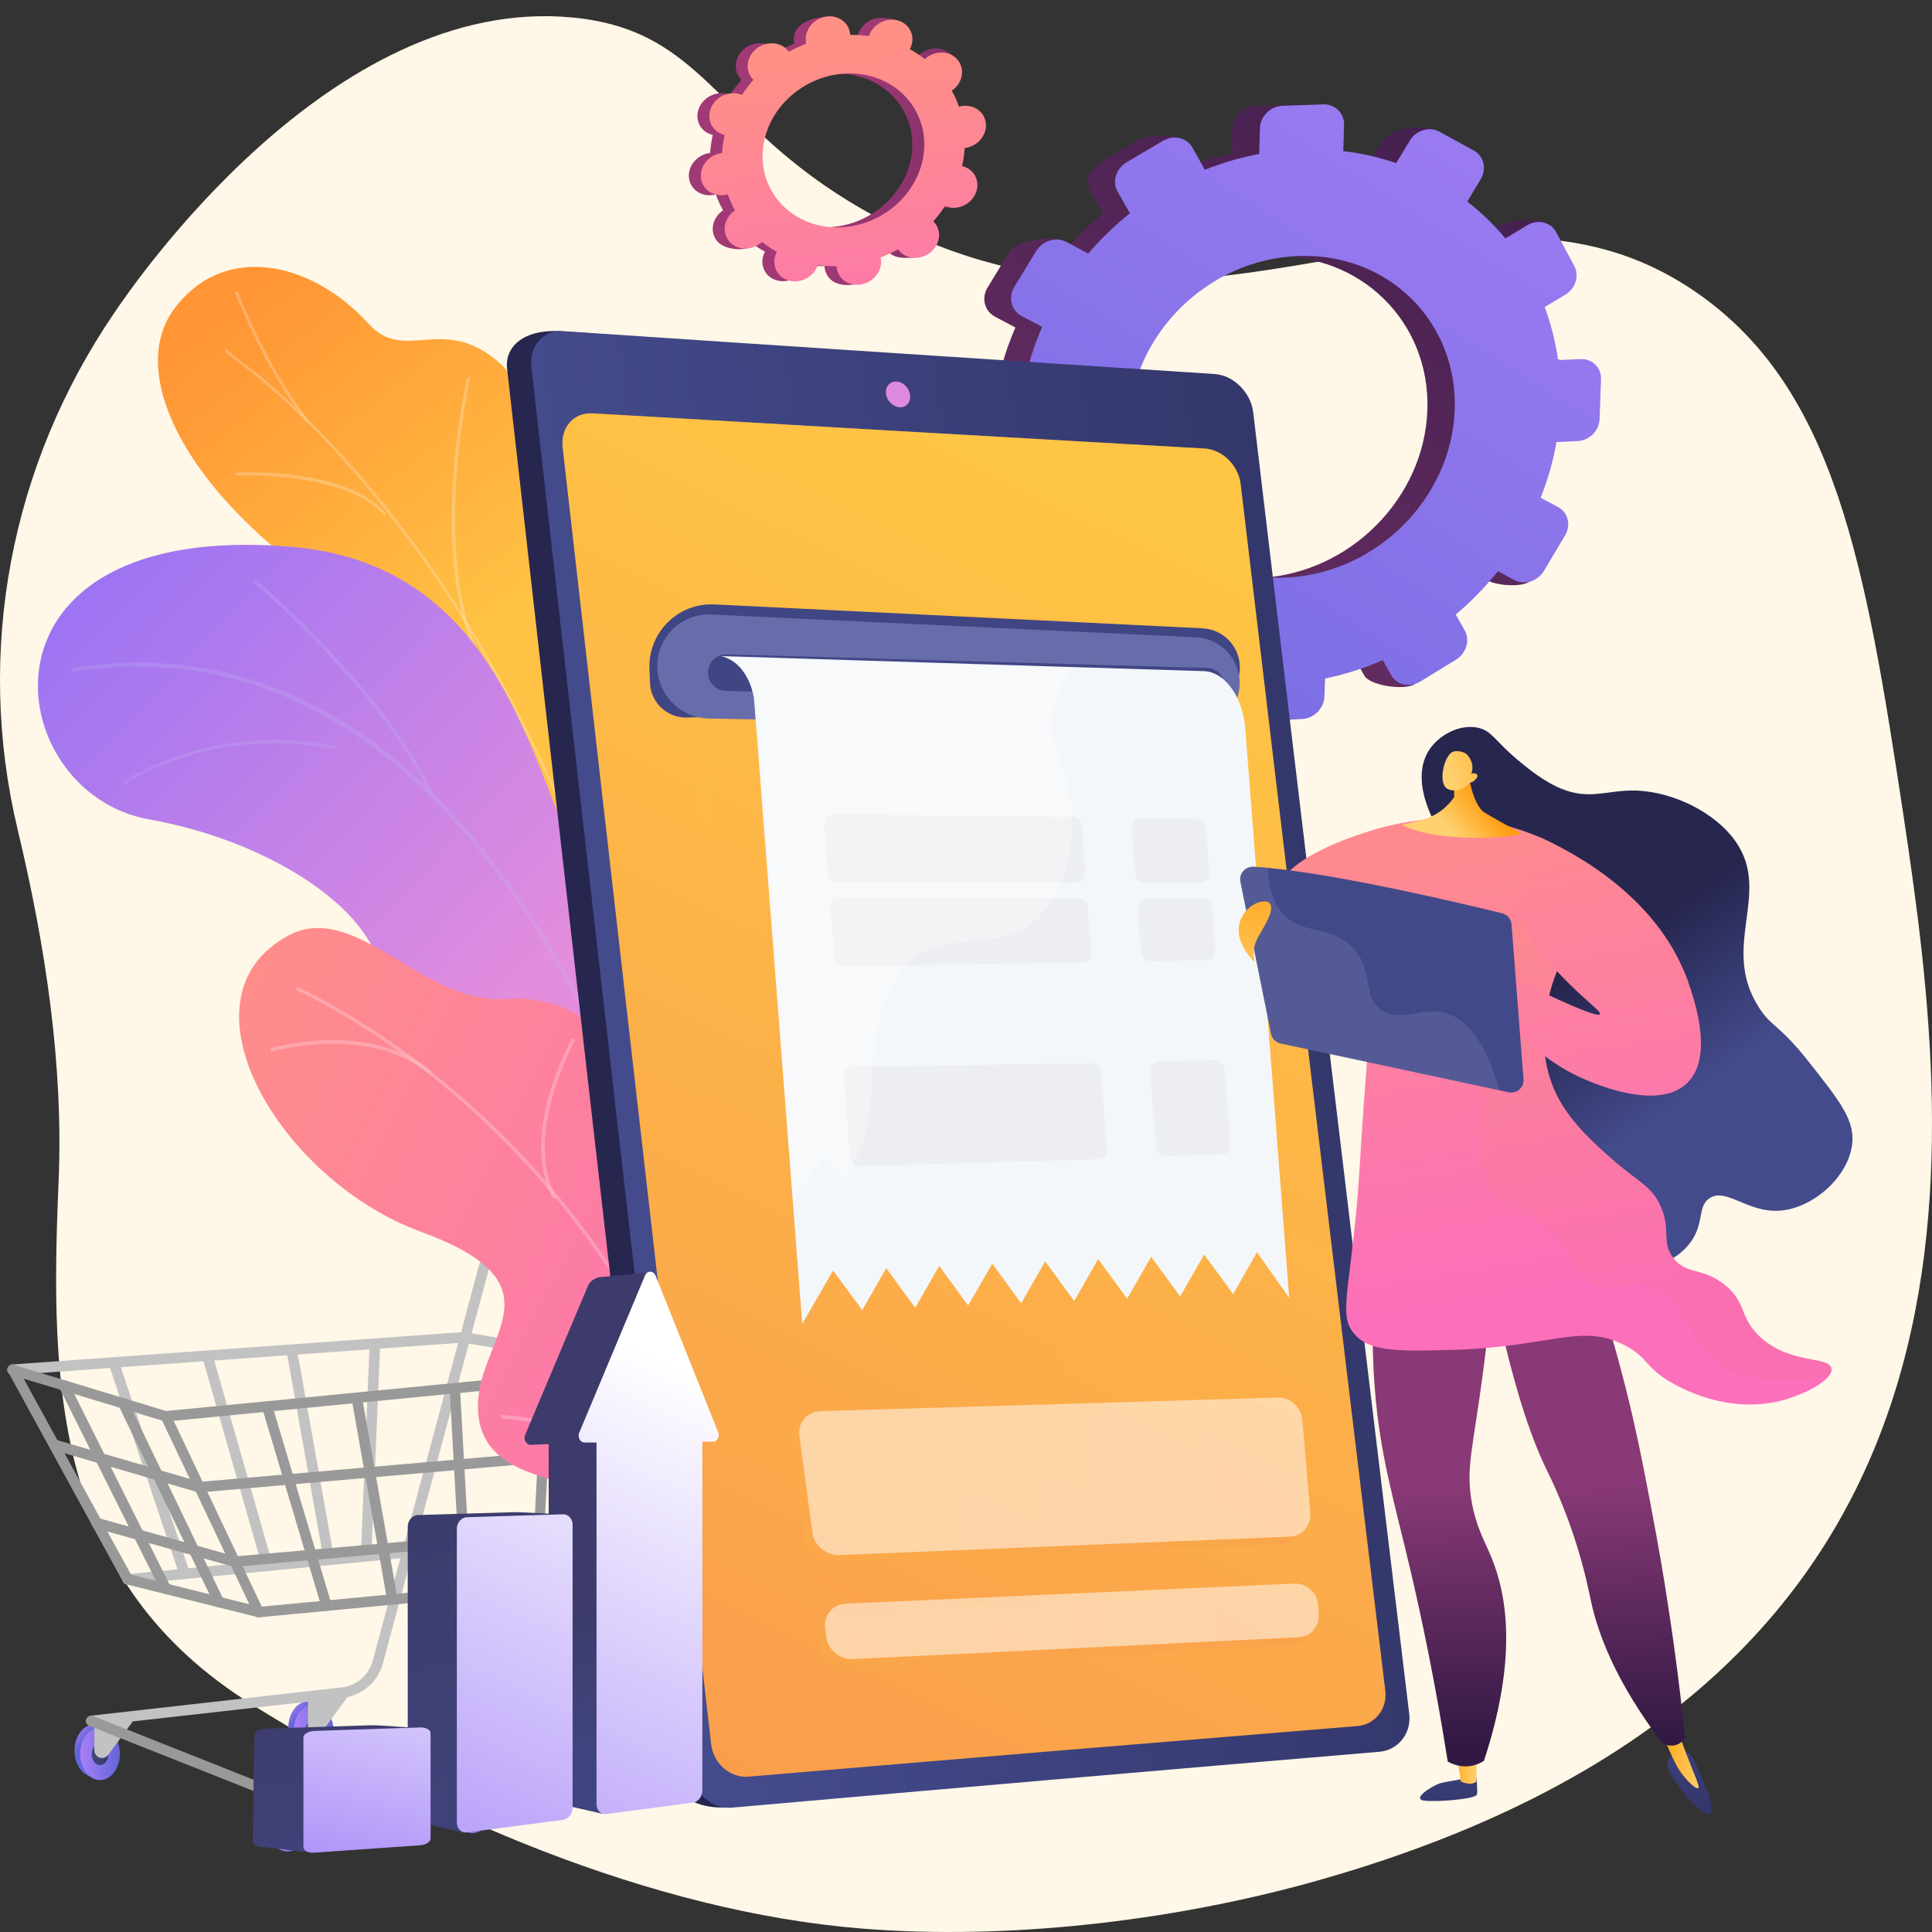 <svg width="82" height="82" viewBox="0 0 82 82" fill="none" xmlns="http://www.w3.org/2000/svg">
<rect x="0" y="0" width="82" height="82" fill="#333333" stroke="none"/>
<path d="M80.793 34.634C79.174 23.909 77.882 16.501 72.036 12.437C62.192 5.58 51.188 16.709 37.249 9.241C30.376 5.568 30.122 1.307 24.312 0.744C14.021 -0.26 5.59 12.192 4.865 13.257C0.432 19.746 -1.054 27.655 0.746 35.197C1.918 40.094 2.703 45.163 2.485 50.195C2.111 58.949 2.328 67.128 10.711 72.356C18.2 77.02 27.622 81.134 36.608 81.857C42.72 82.346 49.569 81.551 55.452 79.947C85.468 71.707 83.016 49.375 80.793 34.634Z" fill="#FFF7E7"/>
<path d="M39.68 8.783C40.16 8.938 40.714 8.686 40.916 8.21C41.119 7.74 40.893 7.23 40.412 7.076C40.39 7.068 40.362 7.062 40.339 7.055C40.397 6.8 40.434 6.543 40.449 6.293C40.476 6.29 40.503 6.287 40.529 6.279C41.046 6.177 41.411 5.703 41.345 5.214C41.279 4.725 40.802 4.414 40.286 4.516C40.259 4.519 40.233 4.527 40.206 4.535C40.125 4.301 40.023 4.074 39.901 3.854C39.92 3.838 39.946 3.825 39.966 3.808C40.381 3.479 40.463 2.91 40.143 2.538C39.829 2.165 39.232 2.135 38.817 2.464C38.797 2.481 38.778 2.498 38.758 2.514C38.561 2.362 38.349 2.22 38.122 2.095C38.136 2.074 38.144 2.049 38.157 2.023C38.36 1.552 38.633 1.03 38.148 0.881C37.025 0.536 36.613 0.986 36.411 1.456C36.403 1.482 36.389 1.508 36.381 1.528C36.115 1.495 35.852 1.476 35.586 1.482C35.583 1.458 35.586 1.433 35.578 1.41C35.511 0.921 35.643 0.638 35.115 0.693C33.968 0.803 33.631 1.289 33.697 1.778C33.7 1.802 33.708 1.825 33.711 1.854C33.455 1.951 33.207 2.067 32.971 2.196C32.958 2.173 32.939 2.155 32.926 2.137C32.612 1.764 32.015 1.734 31.6 2.063C31.186 2.392 31.103 2.961 31.423 3.334C31.441 3.351 31.454 3.369 31.472 3.387C31.294 3.587 31.133 3.8 30.984 4.026C30.961 4.014 30.938 4.006 30.91 4C30.43 3.845 29.876 4.097 29.674 4.573C29.471 5.043 29.698 5.553 30.178 5.707C30.201 5.715 30.228 5.721 30.251 5.728C30.193 5.983 30.157 6.24 30.141 6.49C30.114 6.493 30.087 6.496 30.061 6.504C29.544 6.606 29.179 7.08 29.245 7.569C29.311 8.058 29.788 8.369 30.304 8.267C30.331 8.264 30.358 8.256 30.384 8.248C30.465 8.482 30.567 8.709 30.69 8.929C30.67 8.945 30.644 8.958 30.624 8.975C30.209 9.304 30.127 9.873 30.447 10.245C30.761 10.618 31.68 10.699 32.094 10.37C32.114 10.354 31.812 10.281 31.832 10.264C32.029 10.417 32.241 10.558 32.468 10.683C32.454 10.704 32.446 10.73 32.432 10.755C32.23 11.226 32.456 11.736 32.936 11.89C33.417 12.045 33.971 11.793 34.173 11.318C34.181 11.292 34.194 11.267 34.203 11.246C34.468 11.279 34.732 11.298 34.998 11.293C35.001 11.316 34.998 11.341 35.006 11.364C35.072 11.853 35.548 12.164 36.065 12.062C36.582 11.96 36.947 11.486 36.881 10.997C36.878 10.973 36.87 10.95 36.867 10.921C37.123 10.824 37.371 10.708 37.607 10.579C37.62 10.602 37.639 10.619 37.652 10.637C37.966 11.011 38.563 11.04 38.978 10.711C39.393 10.382 39.475 9.813 39.155 9.441C39.137 9.424 39.124 9.406 39.106 9.388C39.285 9.188 39.446 8.975 39.594 8.749C39.629 8.765 39.651 8.772 39.68 8.783ZM33.972 9.492C32.225 8.925 31.4 7.077 32.132 5.365C32.864 3.653 34.877 2.724 36.624 3.291C38.371 3.857 39.195 5.705 38.463 7.417C37.732 9.13 35.724 10.057 33.972 9.492Z" fill="url(#paint0_linear)"/>
<path d="M40.518 6.281C41.035 6.179 41.4 5.705 41.334 5.216C41.268 4.727 40.791 4.416 40.275 4.519C40.248 4.522 40.222 4.529 40.195 4.537C40.114 4.303 40.012 4.076 39.889 3.857C39.909 3.84 39.935 3.827 39.955 3.81C40.37 3.481 40.847 2.741 40.487 2.403C39.81 1.759 39.221 2.137 38.806 2.466C38.786 2.483 38.767 2.5 38.747 2.517C38.55 2.364 38.338 2.222 38.111 2.097C38.125 2.076 38.133 2.051 38.146 2.025C38.259 1.769 38.239 1.499 38.122 1.283C37.769 2.009 37.416 2.74 37.08 3.474C38.506 4.193 39.119 5.856 38.457 7.409C37.893 8.728 36.573 9.578 35.203 9.645C35.16 9.791 35.117 9.942 35.063 10.089C34.928 10.489 34.771 10.881 34.609 11.274C34.74 11.279 34.866 11.284 34.996 11.279C34.999 11.303 34.996 11.328 35.004 11.351C35.07 11.84 35.45 12.215 36.391 12.06C36.91 11.977 36.946 11.472 36.879 10.983C36.877 10.959 36.868 10.936 36.865 10.907C37.121 10.81 37.369 10.695 37.605 10.566C37.619 10.588 37.637 10.606 37.65 10.624C37.964 10.997 38.924 11.059 39.339 10.73C39.754 10.401 39.468 9.801 39.154 9.427C39.135 9.41 39.122 9.392 39.104 9.375C39.283 9.174 39.444 8.962 39.593 8.736C39.616 8.748 39.638 8.755 39.666 8.761C40.147 8.916 40.701 8.664 40.903 8.189C41.105 7.718 40.879 7.209 40.398 7.054C40.376 7.047 40.348 7.04 40.325 7.033C40.384 6.778 40.42 6.521 40.435 6.271C40.464 6.287 40.491 6.284 40.518 6.281Z" fill="url(#paint1_linear)"/>
<path d="M40.174 8.776C40.655 8.931 41.209 8.679 41.411 8.203C41.614 7.733 41.387 7.223 40.907 7.068C40.884 7.061 40.856 7.055 40.834 7.047C40.892 6.793 40.928 6.536 40.943 6.286C40.97 6.283 40.997 6.28 41.023 6.272C41.54 6.17 41.906 5.695 41.839 5.207C41.773 4.718 41.297 4.407 40.78 4.509C40.753 4.512 40.727 4.52 40.701 4.528C40.62 4.294 40.518 4.067 40.395 3.847C40.415 3.83 40.441 3.818 40.46 3.801C40.875 3.472 40.958 2.903 40.638 2.531C40.323 2.157 39.726 2.128 39.312 2.457C39.292 2.474 39.272 2.49 39.252 2.507C39.055 2.354 38.843 2.213 38.617 2.088C38.63 2.067 38.639 2.041 38.652 2.016C38.855 1.545 38.628 1.036 38.148 0.881C37.667 0.726 37.113 0.978 36.911 1.453C36.903 1.479 36.89 1.504 36.882 1.53C36.616 1.496 36.353 1.478 36.087 1.483C36.084 1.459 36.087 1.435 36.079 1.411C36.012 0.923 35.536 0.612 35.019 0.714C34.503 0.816 34.137 1.29 34.203 1.779C34.206 1.803 34.214 1.826 34.218 1.855C33.962 1.952 33.713 2.068 33.477 2.197C33.464 2.174 33.446 2.156 33.433 2.138C33.118 1.765 32.521 1.736 32.107 2.065C31.692 2.394 31.609 2.962 31.929 3.335C31.948 3.352 31.96 3.37 31.979 3.388C31.8 3.588 31.639 3.801 31.49 4.027C31.467 4.015 31.445 4.008 31.416 4.001C30.936 3.846 30.382 4.098 30.18 4.574C29.977 5.044 30.204 5.554 30.684 5.709C30.707 5.716 30.735 5.722 30.757 5.73C30.699 5.984 30.663 6.241 30.648 6.491C30.621 6.494 30.594 6.497 30.567 6.505C30.051 6.607 29.685 7.082 29.751 7.57C29.818 8.059 30.294 8.37 30.811 8.268C30.837 8.265 30.864 8.257 30.89 8.249C30.971 8.483 31.073 8.71 31.196 8.93C31.176 8.947 31.15 8.959 31.13 8.976C30.716 9.305 30.633 9.874 30.953 10.246C31.267 10.62 31.864 10.649 32.279 10.32C32.299 10.303 32.319 10.287 32.339 10.27C32.536 10.423 32.748 10.564 32.974 10.689C32.96 10.71 32.952 10.736 32.939 10.761C32.736 11.232 32.963 11.741 33.443 11.896C33.924 12.051 34.478 11.799 34.68 11.324C34.688 11.298 34.701 11.273 34.71 11.252C34.975 11.285 35.238 11.304 35.505 11.298C35.507 11.322 35.505 11.347 35.513 11.37C35.579 11.859 36.055 12.17 36.572 12.068C37.089 11.966 37.454 11.492 37.388 11.003C37.385 10.979 37.377 10.955 37.374 10.927C37.63 10.83 37.878 10.714 38.114 10.585C38.127 10.608 38.146 10.625 38.159 10.643C38.473 11.016 39.07 11.046 39.485 10.717C39.899 10.388 39.982 9.819 39.662 9.447C39.644 9.429 39.631 9.411 39.613 9.394C39.791 9.194 39.953 8.981 40.101 8.755C40.129 8.757 40.152 8.769 40.174 8.776ZM34.471 9.484C32.725 8.917 31.9 7.07 32.632 5.357C33.364 3.645 35.377 2.717 37.124 3.283C38.87 3.849 39.695 5.697 38.963 7.41C38.231 9.122 36.219 10.055 34.471 9.484Z" fill="url(#paint2_linear)"/>
<path d="M40.362 17.251L40.302 18.969C40.285 19.476 40.689 19.863 41.205 19.846L42.143 19.803C42.229 20.619 42.409 21.41 42.676 22.148L41.885 22.621C41.429 22.896 41.257 23.463 41.498 23.884L42.323 25.328C42.564 25.749 43.742 26.006 44.198 25.732L44.344 25.147C44.843 25.774 45.42 26.342 46.056 26.831L45.617 27.553C45.342 28 45.48 28.55 45.918 28.782L47.406 29.564C47.845 29.796 49.255 29.83 49.522 29.375L49.1 28.481C49.875 28.748 50.683 28.919 51.535 29.005L51.509 29.77C51.492 30.268 51.887 30.655 52.395 30.629L54.123 30.535C54.631 30.509 55.052 30.079 55.069 29.581L55.095 28.816C55.947 28.645 56.764 28.378 57.546 28.034L57.907 28.679C58.148 29.1 59.602 29.315 60.04 29.04L60.651 28.017C61.09 27.742 61.262 27.192 61.021 26.771L60.642 26.101C61.296 25.551 61.898 24.933 62.431 24.262L63.136 24.64C63.558 24.864 64.814 24.984 65.08 24.537L65.278 22.741C65.545 22.303 65.416 21.762 64.986 21.53L64.246 21.134C64.547 20.378 64.779 19.588 64.917 18.771L65.82 18.729C66.319 18.703 66.731 18.29 66.749 17.792L66.809 16.108C66.826 15.609 66.439 15.231 65.94 15.249L64.986 15.291C64.874 14.51 64.685 13.753 64.418 13.04L65.295 12.516C65.734 12.25 65.897 11.7 65.665 11.279L65.828 9.603C65.596 9.182 64.082 9.302 63.644 9.569L62.724 10.119C62.242 9.543 61.7 9.01 61.107 8.555L61.674 7.61C61.941 7.171 61.812 6.622 61.382 6.39L60.746 5.479C60.316 5.247 58.94 5.53 58.673 5.969L58.088 6.931C57.374 6.69 56.626 6.51 55.843 6.424L55.878 5.315C55.895 4.817 55.499 4.422 54.992 4.439L53.263 4.499C52.756 4.516 52.326 4.937 52.309 5.436L52.274 6.544C51.483 6.69 50.709 6.922 49.969 7.214L50.313 6.046C50.072 5.616 48.645 5.728 48.189 5.994L46.675 6.914C46.219 7.18 46.047 7.747 46.297 8.168L46.813 9.079C46.168 9.595 45.574 10.17 45.041 10.789L45.084 10.205C44.645 9.973 43.115 10.23 42.848 10.677L41.919 12.198C41.644 12.645 41.782 13.195 42.22 13.435L43.097 13.899C42.771 14.647 42.521 15.429 42.349 16.237L41.352 16.28C40.818 16.314 40.38 16.744 40.362 17.251ZM46.744 18.007C46.873 14.217 50.098 11.03 53.934 10.883C57.744 10.737 60.711 13.659 60.582 17.405C60.453 21.152 57.28 24.34 53.47 24.529C49.634 24.718 46.615 21.796 46.744 18.007Z" fill="url(#paint3_linear)"/>
<path d="M41.523 17.233L41.463 18.952C41.446 19.459 41.85 19.845 42.366 19.828L43.303 19.785C43.389 20.602 43.57 21.392 43.837 22.131L43.045 22.604C42.59 22.879 42.418 23.446 42.658 23.867L43.484 25.31C43.725 25.731 44.292 25.852 44.748 25.585L45.496 25.13C45.995 25.757 46.572 26.324 47.208 26.814L46.769 27.536C46.494 27.983 46.632 28.533 47.07 28.765L48.558 29.547C48.997 29.779 49.565 29.598 49.831 29.151L50.244 28.464C51.018 28.73 51.827 28.902 52.678 28.988L52.652 29.753C52.635 30.251 53.031 30.638 53.538 30.612L55.267 30.517C55.774 30.492 56.196 30.062 56.213 29.564L56.239 28.799C57.09 28.627 57.907 28.361 58.69 28.017L59.051 28.662C59.292 29.082 59.842 29.194 60.281 28.928L61.794 28C62.233 27.725 62.405 27.175 62.164 26.754L61.786 26.084C62.439 25.534 63.041 24.915 63.575 24.245L64.28 24.623C64.701 24.846 65.26 24.674 65.527 24.236L66.421 22.733C66.688 22.294 66.559 21.753 66.129 21.521L65.389 21.126C65.69 20.37 65.923 19.579 66.06 18.763L66.963 18.72C67.462 18.694 67.875 18.282 67.892 17.783L67.952 16.099C67.969 15.601 67.582 15.223 67.084 15.24L66.129 15.283C66.017 14.501 65.828 13.745 65.561 13.031L66.439 12.507C66.877 12.241 67.041 11.691 66.808 11.27L66.043 9.844C65.811 9.423 65.26 9.294 64.822 9.56L63.893 10.119C63.411 9.543 62.87 9.01 62.276 8.555L62.844 7.609C63.11 7.171 62.981 6.621 62.551 6.389L61.098 5.59C60.668 5.358 60.109 5.521 59.842 5.96L59.257 6.922C58.543 6.681 57.795 6.501 57.013 6.415L57.047 5.307C57.064 4.808 56.669 4.413 56.161 4.43L54.432 4.49C53.925 4.508 53.495 4.929 53.478 5.427L53.443 6.535C52.652 6.681 51.878 6.913 51.138 7.206L50.614 6.269C50.373 5.839 49.814 5.711 49.358 5.977L47.819 6.888C47.363 7.154 47.191 7.721 47.44 8.142L47.956 9.053C47.311 9.569 46.718 10.144 46.185 10.763L45.273 10.273C44.834 10.041 44.258 10.204 43.983 10.651L43.054 12.172C42.779 12.619 42.916 13.169 43.355 13.409L44.232 13.873C43.906 14.621 43.656 15.403 43.484 16.211L42.486 16.254C41.97 16.297 41.54 16.726 41.523 17.233ZM47.905 17.989C48.034 14.2 51.259 11.012 55.095 10.866C58.905 10.72 61.872 13.642 61.743 17.388C61.614 21.134 58.44 24.322 54.63 24.511C50.794 24.7 47.776 21.779 47.905 17.989Z" fill="url(#paint4_linear)"/>
<path d="M4.848 74.306C4.848 74.925 4.47 75.424 4.005 75.424C3.541 75.424 3.163 74.925 3.163 74.306C3.163 73.688 3.541 73.189 4.005 73.189C4.47 73.189 4.848 73.688 4.848 74.306Z" fill="url(#paint5_linear)"/>
<path d="M5.089 74.435C5.089 75.054 4.711 75.552 4.246 75.552C3.782 75.552 3.403 75.054 3.403 74.435C3.403 73.817 3.782 73.318 4.246 73.318C4.711 73.318 5.089 73.817 5.089 74.435Z" fill="url(#paint6_linear)"/>
<path d="M4.599 74.452C4.599 74.71 4.444 74.916 4.246 74.916C4.048 74.916 3.894 74.71 3.894 74.452C3.894 74.195 4.048 73.988 4.246 73.988C4.435 73.988 4.599 74.195 4.599 74.452Z" fill="url(#paint7_linear)"/>
<path d="M4.005 73.069V74.289C4.005 74.47 4.152 74.616 4.332 74.616C4.435 74.616 4.53 74.564 4.599 74.478L5.7 72.975L4.005 73.069Z" fill="#C2C2C2"/>
<path d="M13.922 73.326C13.922 73.945 13.544 74.443 13.079 74.443C12.615 74.443 12.236 73.945 12.236 73.326C12.236 72.707 12.615 72.209 13.079 72.209C13.544 72.218 13.922 72.716 13.922 73.326Z" fill="url(#paint8_linear)"/>
<path d="M14.154 73.455C14.154 74.074 13.776 74.572 13.312 74.572C12.847 74.572 12.469 74.074 12.469 73.455C12.469 72.836 12.847 72.338 13.312 72.338C13.776 72.338 14.154 72.836 14.154 73.455Z" fill="url(#paint9_linear)"/>
<path d="M13.664 73.481C13.664 73.739 13.509 73.945 13.312 73.945C13.114 73.945 12.959 73.739 12.959 73.481C12.959 73.223 13.114 73.017 13.312 73.017C13.509 73.008 13.664 73.223 13.664 73.481Z" fill="url(#paint10_linear)"/>
<path d="M13.07 72.097V73.318C13.07 73.498 13.216 73.644 13.397 73.644C13.5 73.644 13.595 73.593 13.664 73.507L14.765 72.003L13.07 72.097Z" fill="#C2C2C2"/>
<path d="M3.877 73.266C3.765 73.266 3.67 73.18 3.653 73.069C3.636 72.948 3.73 72.837 3.851 72.819L14.593 71.608C15.178 71.505 15.668 71.066 15.822 70.482L20.321 53.744C20.561 52.85 21.344 52.214 22.264 52.145L25.532 51.948C25.653 51.939 25.756 52.034 25.765 52.154C25.773 52.274 25.679 52.377 25.558 52.386L22.29 52.584C21.559 52.635 20.94 53.142 20.751 53.855L16.253 70.594C16.055 71.341 15.427 71.917 14.653 72.046L3.902 73.258C3.894 73.266 3.885 73.266 3.877 73.266Z" fill="#C2C2C2"/>
<path d="M11.35 66.677C11.255 66.677 11.161 66.616 11.135 66.513L8.607 57.672C8.572 57.551 8.641 57.431 8.761 57.397C8.882 57.362 9.002 57.431 9.037 57.551L11.565 66.393C11.6 66.513 11.531 66.634 11.41 66.668C11.393 66.677 11.367 66.677 11.35 66.677Z" fill="#C2C2C2"/>
<path d="M13.939 66.307C13.836 66.307 13.741 66.23 13.724 66.127L12.167 57.371C12.15 57.251 12.228 57.139 12.348 57.113C12.468 57.087 12.58 57.173 12.606 57.293L14.163 66.049C14.18 66.17 14.102 66.281 13.982 66.307C13.965 66.307 13.948 66.307 13.939 66.307Z" fill="#C2C2C2"/>
<path d="M15.547 66.023H15.539C15.418 66.015 15.324 65.912 15.324 65.791L15.685 57.122C15.694 57.001 15.788 56.898 15.917 56.907C16.038 56.915 16.132 57.019 16.132 57.139L15.771 65.809C15.762 65.929 15.659 66.023 15.547 66.023Z" fill="#C2C2C2"/>
<path d="M7.824 67.003C7.73 67.003 7.644 66.943 7.618 66.848L4.651 58.007C4.608 57.886 4.676 57.766 4.788 57.723C4.909 57.68 5.029 57.749 5.072 57.86L8.039 66.702C8.082 66.823 8.013 66.943 7.902 66.986C7.867 66.994 7.841 67.003 7.824 67.003Z" fill="#C2C2C2"/>
<path d="M33.169 53.169C33.161 53.169 33.144 53.169 33.135 53.169L25.825 52.567C25.584 52.55 25.395 52.335 25.42 52.086C25.438 51.845 25.652 51.656 25.902 51.682L33.212 52.283C33.453 52.301 33.642 52.516 33.617 52.765C33.591 52.997 33.402 53.169 33.169 53.169Z" fill="url(#paint11_linear)"/>
<path d="M12.813 77.34C12.813 77.958 12.434 78.457 11.97 78.457C11.505 78.457 11.127 77.958 11.127 77.34C11.127 76.721 11.505 76.223 11.97 76.223C12.426 76.231 12.813 76.73 12.813 77.34Z" fill="url(#paint12_linear)"/>
<path d="M13.045 77.469C13.045 78.087 12.667 78.586 12.202 78.586C11.738 78.586 11.359 78.087 11.359 77.469C11.359 76.85 11.738 76.352 12.202 76.352C12.667 76.352 13.045 76.85 13.045 77.469Z" fill="url(#paint13_linear)"/>
<path d="M12.555 77.495C12.555 77.752 12.4 77.959 12.202 77.959C12.004 77.959 11.85 77.752 11.85 77.495C11.85 77.237 12.004 77.031 12.202 77.031C12.391 77.022 12.555 77.237 12.555 77.495Z" fill="url(#paint14_linear)"/>
<path d="M11.961 76.111V77.331C11.961 77.512 12.107 77.658 12.288 77.658C12.391 77.658 12.486 77.606 12.554 77.52L13.655 76.017L11.961 76.111Z" fill="#999999"/>
<path d="M20.656 76.558C20.656 77.176 20.277 77.674 19.813 77.674C19.349 77.674 18.97 77.176 18.97 76.558C18.97 75.939 19.349 75.44 19.813 75.44C20.277 75.44 20.656 75.939 20.656 76.558Z" fill="url(#paint15_linear)"/>
<path d="M20.897 76.686C20.897 77.305 20.518 77.803 20.054 77.803C19.589 77.803 19.211 77.305 19.211 76.686C19.211 76.068 19.589 75.569 20.054 75.569C20.518 75.569 20.897 76.068 20.897 76.686Z" fill="url(#paint16_linear)"/>
<path d="M20.406 76.703C20.406 76.961 20.252 77.167 20.054 77.167C19.856 77.167 19.701 76.961 19.701 76.703C19.701 76.445 19.856 76.239 20.054 76.239C20.243 76.239 20.406 76.445 20.406 76.703Z" fill="url(#paint17_linear)"/>
<path d="M19.813 75.32V76.54C19.813 76.721 19.959 76.867 20.14 76.867C20.243 76.867 20.338 76.815 20.406 76.729L21.507 75.226L19.813 75.32Z" fill="#999999"/>
<path d="M0.54 58.359C0.428 58.359 0.325 58.273 0.316 58.153C0.307 58.032 0.402 57.92 0.522 57.912L19.65 56.537C19.667 56.537 19.684 56.537 19.701 56.537L27.622 57.886C27.743 57.903 27.829 58.024 27.803 58.144C27.786 58.264 27.665 58.35 27.545 58.324L19.65 56.984L0.548 58.359H0.54Z" fill="#C2C2C2"/>
<path d="M7.033 60.326C7.007 60.326 6.99 60.326 6.964 60.318L0.462 58.35C0.342 58.316 0.281 58.187 0.316 58.075C0.35 57.955 0.479 57.895 0.591 57.929L7.05 59.888L27.553 57.895C27.674 57.877 27.786 57.972 27.794 58.092C27.803 58.212 27.717 58.324 27.596 58.333L7.05 60.335C7.05 60.326 7.041 60.326 7.033 60.326Z" fill="#999999"/>
<path d="M25.111 67.303C25.102 67.303 25.085 67.303 25.077 67.303L17.285 66.109L5.433 67.252C5.313 67.26 5.201 67.174 5.192 67.054C5.184 66.934 5.27 66.822 5.39 66.814L17.267 65.662C17.285 65.662 17.302 65.662 17.319 65.662L25.137 66.856C25.257 66.874 25.343 66.985 25.326 67.106C25.309 67.226 25.214 67.303 25.111 67.303Z" fill="#C2C2C2"/>
<path d="M10.981 68.644C10.895 68.644 10.817 68.593 10.783 68.515L6.835 60.198C6.784 60.086 6.827 59.957 6.938 59.905C7.05 59.854 7.179 59.897 7.231 60.008L11.11 68.189L25.085 66.865C25.206 66.857 25.317 66.943 25.326 67.063C25.335 67.183 25.249 67.295 25.128 67.304L10.998 68.644C10.998 68.644 10.989 68.644 10.981 68.644Z" fill="#999999"/>
<path d="M10.98 68.644C10.963 68.644 10.946 68.644 10.929 68.635L5.356 67.243C5.296 67.226 5.244 67.192 5.218 67.132L0.35 58.238C0.29 58.127 0.333 57.998 0.436 57.938C0.548 57.877 0.677 57.92 0.737 58.024L5.562 66.831L11.041 68.206C11.161 68.232 11.23 68.361 11.204 68.472C11.17 68.575 11.084 68.644 10.98 68.644Z" fill="#999999"/>
<path d="M8.469 63.35C8.452 63.35 8.426 63.35 8.409 63.342L2.285 61.546C2.165 61.511 2.096 61.391 2.13 61.271C2.165 61.151 2.285 61.082 2.406 61.116L8.486 62.895L26.564 61.322C26.685 61.314 26.797 61.4 26.805 61.52C26.814 61.64 26.728 61.752 26.607 61.761L8.495 63.342C8.486 63.35 8.478 63.35 8.469 63.35Z" fill="#999999"/>
<path d="M9.965 66.504C9.948 66.504 9.922 66.504 9.905 66.496L4.04 64.855C3.919 64.82 3.85 64.7 3.885 64.579C3.919 64.459 4.04 64.391 4.16 64.425L9.983 66.058L25.678 64.683C25.799 64.665 25.911 64.76 25.919 64.88C25.928 65.001 25.842 65.112 25.721 65.121L9.983 66.496C9.983 66.504 9.974 66.504 9.965 66.504Z" fill="#999999"/>
<path d="M13.862 68.369C13.767 68.369 13.681 68.309 13.647 68.214L11.135 59.785C11.101 59.664 11.17 59.544 11.282 59.51C11.402 59.475 11.522 59.544 11.557 59.656L14.068 68.085C14.102 68.206 14.034 68.326 13.922 68.36C13.905 68.369 13.887 68.369 13.862 68.369Z" fill="#999999"/>
<path d="M16.648 68.112C16.545 68.112 16.45 68.034 16.433 67.931L14.928 59.39C14.911 59.27 14.988 59.158 15.109 59.132C15.229 59.115 15.341 59.192 15.367 59.313L16.872 67.854C16.889 67.974 16.812 68.086 16.691 68.112C16.674 68.103 16.657 68.112 16.648 68.112Z" fill="#999999"/>
<path d="M19.788 67.75C19.667 67.75 19.573 67.655 19.564 67.544L19.091 59.063C19.082 58.942 19.177 58.839 19.297 58.831C19.418 58.822 19.521 58.916 19.529 59.037L20.003 67.518C20.011 67.638 19.916 67.741 19.796 67.75H19.788Z" fill="#999999"/>
<path d="M22.763 67.415H22.754C22.634 67.406 22.539 67.303 22.548 67.183L23.004 58.564C23.012 58.444 23.116 58.349 23.236 58.358C23.356 58.367 23.451 58.47 23.442 58.59L22.978 67.208C22.978 67.329 22.875 67.415 22.763 67.415Z" fill="#999999"/>
<path d="M9.295 68.223C9.209 68.223 9.131 68.18 9.097 68.094L5.029 59.648C4.977 59.536 5.02 59.407 5.132 59.356C5.244 59.304 5.373 59.347 5.425 59.459L9.493 67.905C9.544 68.017 9.501 68.146 9.389 68.198C9.364 68.215 9.329 68.223 9.295 68.223Z" fill="#999999"/>
<path d="M7.033 67.655C6.956 67.655 6.87 67.612 6.835 67.535L2.518 58.9C2.466 58.788 2.509 58.659 2.621 58.599C2.733 58.547 2.862 58.59 2.922 58.702L7.239 67.338C7.291 67.449 7.248 67.578 7.136 67.638C7.102 67.647 7.067 67.655 7.033 67.655Z" fill="#999999"/>
<path d="M11.918 76.455C11.892 76.455 11.866 76.447 11.832 76.438L3.79 73.25C3.679 73.207 3.618 73.078 3.67 72.958C3.713 72.846 3.842 72.786 3.962 72.838L11.952 76.008L21.654 74.823C22.342 74.737 22.909 74.247 23.099 73.585L28.405 54.295C28.646 53.418 29.42 52.782 30.331 52.714L33.152 52.507C33.273 52.499 33.385 52.593 33.393 52.714C33.402 52.834 33.307 52.946 33.187 52.954L30.366 53.16C29.643 53.212 29.024 53.719 28.835 54.415L23.52 73.697C23.288 74.539 22.574 75.158 21.705 75.261L11.952 76.455C11.935 76.455 11.927 76.455 11.918 76.455Z" fill="#999999"/>
<path d="M24.011 47.846C23.182 49.75 24.099 51.583 24.96 52.816C25.155 52.809 25.272 52.857 25.468 52.901C27.256 53.259 28.082 53.014 29.895 53.079C30.286 53.091 31.428 52.767 31.892 52.604L32.742 52.29C32.742 52.29 34.105 47.693 31.667 46.516C29.22 45.347 29.981 40.789 30.097 38.318C30.408 31.6 22.958 32.475 22.641 23.82C22.559 21.519 23.191 17.094 21.123 15.336C18.762 13.331 17.168 15.434 15.643 13.743C13.251 11.094 9.493 10.247 7.377 13.134C5.286 15.986 8.142 21.413 14.912 25.617C19.414 29.162 19.525 30.276 19.275 32.985C19.103 34.883 17.417 39.878 20.137 41.75C22.857 43.622 24.954 45.671 24.011 47.846Z" fill="url(#paint18_linear)"/>
<g opacity="0.5">
<path opacity="0.5" d="M28.993 53.172L29.099 53.152C28.996 52.464 28.886 51.775 28.77 51.103C27.899 46.102 26.631 41.364 25.006 37.028C23.626 33.352 21.969 29.911 20.08 26.797C18.564 24.292 16.882 21.988 15.097 19.952C13.839 18.519 12.537 17.227 11.234 16.115C11.006 15.921 10.764 15.735 10.529 15.557C10.213 15.319 9.891 15.074 9.603 14.804L9.534 14.892C9.83 15.169 10.153 15.414 10.468 15.652C10.703 15.83 10.945 16.016 11.166 16.203C12.469 17.315 13.764 18.599 15.014 20.032C16.8 22.069 18.473 24.366 19.99 26.863C21.878 29.968 23.528 33.402 24.908 37.07C26.532 41.399 27.8 46.129 28.663 51.122C28.78 51.803 28.89 52.491 28.993 53.172Z" fill="#FCFDFE"/>
<path opacity="0.5" d="M20.559 28.417L20.682 28.368C18.108 24.137 19.951 16.093 19.966 16.011L19.832 15.993C19.809 16.075 17.958 24.157 20.559 28.417Z" fill="#FCFDFE"/>
<path opacity="0.5" d="M26.583 42.794L26.705 42.746C25.345 39.201 18.315 36.682 18.243 36.659L18.195 36.781C18.275 36.804 25.243 39.308 26.583 42.794Z" fill="#FCFDFE"/>
<path opacity="0.5" d="M27.18 44.87L27.313 44.848C26.863 42.422 27.579 38.871 29.344 34.853C29.435 34.652 29.435 34.652 29.425 34.627L29.293 34.649L29.354 34.638L29.292 34.623C29.283 34.641 29.25 34.711 29.218 34.798C27.445 38.842 26.72 42.418 27.18 44.87Z" fill="#FCFDFE"/>
<path opacity="0.5" d="M28.714 51.797L28.836 51.741C27.57 49.319 23.493 48.492 23.448 48.476L23.417 48.606C23.462 48.613 27.476 49.425 28.714 51.797Z" fill="#FCFDFE"/>
<path opacity="0.5" d="M29.163 53.183C29.583 51.027 30.662 48.916 32.457 46.737L32.356 46.655C30.553 48.851 29.466 50.979 29.038 53.161L29.163 53.183Z" fill="#FCFDFE"/>
<path opacity="0.5" d="M13.024 17.945L13.137 17.895C11.556 15.86 10.529 13.433 10.199 12.635C10.121 12.445 10.092 12.373 10.073 12.354L9.96 12.404C9.969 12.424 10.018 12.528 10.076 12.672C10.406 13.464 11.433 15.897 13.024 17.945Z" fill="#FCFDFE"/>
<path opacity="0.5" d="M16.312 21.886L16.383 21.789C14.704 19.82 10.19 20.049 9.995 20.056L10 20.185C10.047 20.192 14.662 19.959 16.312 21.886Z" fill="#FCFDFE"/>
</g>
<path d="M35.128 63.658L27.464 66.286C27.464 66.286 24.64 62.973 25.542 59.648C27.386 52.859 21.117 51.783 18.567 50.954C14.714 49.698 12.309 47.204 15.249 44.039C18.566 40.464 12.848 35.93 6.328 34.778C-0.058 33.646 -1.644 22.001 12.404 23.212C20.799 23.937 22.355 31.74 24.113 35.504C25.872 39.259 31.943 37.538 31.622 42.975C31.352 47.619 29.11 51.697 32.649 53.617C36.187 55.529 37.582 58.558 35.128 63.658Z" fill="url(#paint19_linear)"/>
<g opacity="0.5">
<path opacity="0.5" d="M32.069 65.485L31.92 65.507C31.908 65.405 30.356 55.237 26.032 45.64C22.052 36.806 14.831 26.659 3.063 28.513L3.041 28.35C8.278 27.519 13.068 28.965 17.275 32.633C20.636 35.566 23.629 39.913 26.172 45.567C30.496 55.197 32.05 65.382 32.069 65.485Z" fill="#BEB8F2"/>
<path opacity="0.5" d="M18.42 33.727L18.26 33.782C16.342 29.497 10.821 24.766 10.768 24.725L10.892 24.626C10.946 24.666 16.489 29.415 18.42 33.727Z" fill="#BEB8F2"/>
<path opacity="0.5" d="M14.255 31.805C8.943 30.733 5.323 33.273 5.289 33.3L5.207 33.198C5.242 33.17 8.909 30.59 14.286 31.68L14.255 31.805Z" fill="#BEB8F2"/>
<path opacity="0.5" d="M28.157 52.1C23.665 45.339 12.643 47.089 12.537 47.11L12.487 46.948C12.592 46.91 23.775 45.188 28.305 52.009L28.157 52.1Z" fill="#BEB8F2"/>
<path opacity="0.5" d="M27.069 48.957L26.901 48.98C26.196 43.889 30.32 38.807 30.363 38.763L30.5 38.869C30.456 38.905 26.375 43.934 27.069 48.957Z" fill="#BEB8F2"/>
<path opacity="0.5" d="M31.596 63.92C30.316 61.128 25.255 60.302 25.201 60.296L25.231 60.131C25.445 60.167 30.435 60.978 31.753 63.854L31.596 63.92Z" fill="#BEB8F2"/>
<path opacity="0.5" d="M31.226 61.509L31.059 61.54C30.637 59.157 33.238 55.453 34.091 54.236C34.209 54.06 34.32 53.918 34.327 53.884L34.489 53.947C34.473 53.99 34.406 54.087 34.236 54.325C33.383 55.525 30.816 59.193 31.226 61.509Z" fill="#BEB8F2"/>
</g>
<path d="M27.865 65.825C27.892 65.841 27.928 65.848 27.955 65.864C29.702 66.567 31.743 67.045 34.132 67.106C34.602 67.09 35.063 67.065 35.532 67.048C35.911 65.977 36.077 64.888 34.66 64.482C32.454 63.856 32.383 60.101 32.983 58.773C33.723 57.121 35.369 53.254 31.969 52.231C29.143 51.386 27.138 51.397 26.924 47.879C26.71 44.362 24.724 42.171 21.422 42.4C17.951 42.644 15.094 38.189 12.255 39.7C7.316 42.334 11.834 50.067 17.859 52.277C23.893 54.487 20.446 56.613 20.291 59.49C20.085 63.427 25.574 62.553 27.022 64.092C27.529 64.607 27.772 65.217 27.865 65.825Z" fill="url(#paint20_linear)"/>
<g opacity="0.5">
<path opacity="0.5" d="M31.282 66.787L31.422 66.758C29.231 56.09 22.032 46.553 12.638 41.878L12.572 42.009C21.934 46.67 29.1 56.167 31.282 66.787Z" fill="#FCFDFE"/>
<path opacity="0.5" d="M29.378 60.716L29.538 60.719C29.5 56.163 33.508 52.573 33.542 52.537L33.431 52.421C33.397 52.448 29.346 56.083 29.378 60.716Z" fill="#FCFDFE"/>
<path opacity="0.5" d="M30.773 64.716L30.893 64.643C28.885 60.587 21.356 60.047 21.279 60.05L21.269 60.205C21.346 60.202 28.798 60.736 30.773 64.716Z" fill="#FCFDFE"/>
<path opacity="0.5" d="M23.49 50.899L23.639 50.847C22.135 48.239 24.404 44.16 24.42 44.119L24.268 44.071C24.252 44.112 21.958 48.239 23.49 50.899Z" fill="#FCFDFE"/>
<path opacity="0.5" d="M18.249 45.592L18.309 45.461C15.618 43.27 11.52 44.482 11.476 44.492L11.507 44.645C11.545 44.627 15.598 43.434 18.249 45.592Z" fill="#FCFDFE"/>
</g>
<path d="M51.959 17.526C54.153 36.06 56.346 54.397 58.547 72.544C58.642 73.361 58.083 74.074 57.3 74.142C48.476 74.985 39.652 75.835 30.837 76.712C29.263 76.789 28.403 75.913 28.299 75.028C26.038 55.436 23.784 35.648 21.522 15.644C21.419 14.742 22.185 13.977 23.759 14.054C32.626 14.681 41.484 15.309 50.351 15.927C51.134 15.97 51.865 16.692 51.959 17.526Z" fill="#26264F"/>
<path d="M53.189 17.491C55.4 36.103 57.61 54.526 59.812 72.742C59.915 73.558 59.347 74.28 58.556 74.349C49.397 75.122 40.237 75.913 31.078 76.721C30.243 76.798 29.469 76.136 29.375 75.251C27.104 55.574 24.825 35.691 22.555 15.592C22.451 14.69 23.053 13.994 23.896 14.054C33.116 14.673 42.336 15.275 51.564 15.876C52.355 15.928 53.086 16.658 53.189 17.491Z" fill="url(#paint21_linear)"/>
<path d="M52.656 20.533C54.703 37.779 56.75 54.852 58.797 71.763C58.891 72.527 58.358 73.198 57.618 73.258C49.001 73.962 40.392 74.675 31.774 75.406C31 75.475 30.278 74.856 30.183 74.031C28.085 55.866 25.986 37.512 23.879 18.987C23.784 18.145 24.352 17.5 25.135 17.543C33.804 18.05 42.465 18.548 51.134 19.038C51.882 19.081 52.562 19.76 52.656 20.533Z" fill="url(#paint22_linear)"/>
<path opacity="0.35" d="M51.134 19.038C42.568 18.548 34.002 18.058 25.436 17.56C25.702 19.081 26.158 20.739 26.941 22.423C29.779 28.584 33.959 28.919 35.584 34.289C37.27 39.815 33.468 41.55 35.326 46.542C37.339 51.956 42.267 51.174 44.873 57.12C47.117 62.241 44.227 64.579 46.55 67.698C49.095 71.109 53.808 69.949 58.702 71.109C56.681 54.422 54.669 37.563 52.647 20.55C52.561 19.759 51.882 19.081 51.134 19.038Z" fill="url(#paint23_linear)"/>
<path d="M38.629 16.77C38.663 17.071 38.465 17.303 38.182 17.285C37.898 17.268 37.64 17.011 37.605 16.71C37.571 16.409 37.769 16.177 38.053 16.194C38.337 16.211 38.594 16.469 38.629 16.77Z" fill="#DE8BDF"/>
<g opacity="0.8">
<g opacity="0.35">
<path opacity="0.35" d="M50.407 33.476C50.45 33.991 50.072 34.438 49.556 34.464L30.643 35.392C30.084 35.418 29.577 35.005 29.508 34.464L29.456 34.06C29.388 33.519 29.783 33.055 30.342 33.037L49.367 32.187C49.883 32.161 50.338 32.565 50.381 33.089L50.407 33.476Z" fill="url(#paint24_linear)"/>
</g>
<g opacity="0.8">
<path opacity="0.8" d="M49.996 28.445C50.014 28.962 49.613 29.389 49.096 29.389L30.161 29.369C29.602 29.366 29.116 28.929 29.074 28.385L29.043 27.979C29.001 27.435 29.419 26.991 29.979 27.002L49.022 27.105C49.538 27.105 49.973 27.532 49.99 28.057L49.996 28.445Z" fill="white"/>
</g>
</g>
<path d="M27.588 28.987C27.607 29.474 27.859 29.924 28.265 30.196C28.528 30.372 28.838 30.463 29.153 30.455L51.136 29.887C51.657 29.874 52.133 29.597 52.402 29.153C52.536 28.93 52.612 28.676 52.621 28.415L52.622 28.388C52.655 27.481 51.949 26.711 51.043 26.667L30.329 25.653C28.776 25.577 27.501 26.844 27.564 28.399L27.588 28.987Z" fill="#404684"/>
<path d="M27.901 28.306C27.921 29.502 28.889 30.473 30.083 30.497L50.669 30.905C51.714 30.926 52.578 30.108 52.615 29.062C52.653 27.999 51.823 27.098 50.761 27.048L30.189 26.082C28.924 26.023 27.879 27.039 27.901 28.306Z" fill="#676DAA"/>
<path d="M30.122 28.217C29.884 28.725 30.25 29.312 30.812 29.325L51.224 29.765C51.528 29.772 51.801 29.583 51.903 29.297C52.064 28.844 51.735 28.364 51.254 28.351L30.844 27.772C30.536 27.764 30.253 27.938 30.122 28.217Z" fill="#404684"/>
<path d="M54.718 55.087L52.854 30.931C52.751 29.587 51.993 28.522 51.113 28.486L44.627 28.284L30.609 27.846C31.831 28.155 32.003 29.665 32.003 29.665C32.003 29.665 33.983 55.324 34.05 56.188L35.359 53.925L36.23 55.109L36.596 55.605L37.614 53.827L38.844 55.508L39.863 53.73L41.093 55.411L42.112 53.633L43.342 55.314L44.361 53.536L45.591 55.217L46.61 53.439L47.84 55.12L48.859 53.342L50.089 55.023L51.108 53.245L52.338 54.926L53.35 53.148L54.718 55.087Z" fill="#F4F7FA"/>
<g opacity="0.4">
<path opacity="0.4" d="M51.288 40.753L48.763 40.796C48.596 40.799 48.442 40.606 48.422 40.351L48.289 38.645C48.269 38.379 48.404 38.152 48.585 38.147L51.113 38.145C51.28 38.142 51.427 38.335 51.447 38.591L51.577 40.256C51.597 40.522 51.468 40.748 51.288 40.753Z" fill="#C2C2C2"/>
<path opacity="0.4" d="M51.025 37.463L48.498 37.465C48.331 37.469 48.183 37.275 48.163 37.02L48.025 35.242C48.005 34.976 48.14 34.749 48.328 34.744L50.858 34.773C51.026 34.78 51.173 34.973 51.192 35.218L51.328 36.965C51.342 37.232 51.206 37.459 51.025 37.463Z" fill="#C2C2C2"/>
<path opacity="0.4" d="M51.979 45.446L52.216 48.49C52.236 48.756 52.108 48.983 51.927 48.987L49.404 49.061C49.231 49.065 49.083 48.871 49.063 48.616L48.825 45.541C48.804 45.275 48.94 45.048 49.12 45.043L51.645 45C51.812 44.997 51.959 45.191 51.979 45.446Z" fill="#C2C2C2"/>
</g>
<g opacity="0.4">
<path opacity="0.4" d="M46.024 40.848L35.743 40.999C35.576 41.003 35.422 40.809 35.401 40.552L35.252 38.62C35.231 38.353 35.366 38.125 35.547 38.12L45.842 38.133C46.008 38.13 46.156 38.325 46.176 38.581L46.312 40.338C46.341 40.615 46.205 40.843 46.024 40.848Z" fill="#C2C2C2"/>
<path opacity="0.4" d="M45.761 37.447L35.466 37.434C35.299 37.437 35.152 37.243 35.132 36.986L34.982 35.054C34.961 34.787 35.097 34.559 35.284 34.554L45.587 34.68C45.755 34.687 45.903 34.881 45.922 35.128L46.063 36.946C46.078 37.224 45.942 37.453 45.761 37.447Z" fill="#C2C2C2"/>
<path opacity="0.4" d="M46.725 45.566L46.968 48.7C46.989 48.967 46.86 49.195 46.68 49.199L36.409 49.495C36.235 49.498 36.088 49.304 36.068 49.047L35.814 45.78C35.794 45.513 35.929 45.285 36.11 45.28L46.392 45.129C46.558 45.115 46.705 45.31 46.725 45.566Z" fill="#C2C2C2"/>
</g>
<path opacity="0.3" d="M45.474 28.347L31.038 27.94C32.105 28.617 32.107 29.621 32.107 29.621C32.107 29.621 33.628 50.171 33.658 50.871L35.011 48.998L35.831 49.976C36.459 49.214 36.929 48 36.995 46.12C37.215 39.845 39.585 40.153 42.357 39.803C45.129 39.454 46.236 35.392 44.981 32.347C44.415 30.977 44.665 29.428 45.474 28.347Z" fill="white"/>
<g opacity="0.8">
<g opacity="0.35">
<path opacity="0.35" d="M55.285 64.549C55.328 65.082 54.941 65.529 54.425 65.546L35.306 66.328C34.747 66.354 34.231 65.924 34.154 65.374L33.603 61.267C33.526 60.709 33.93 60.236 34.498 60.219L53.909 59.643C54.442 59.626 54.907 60.056 54.95 60.597L55.285 64.549Z" fill="url(#paint25_linear)"/>
<path opacity="0.35" d="M55.647 68.829C55.69 69.345 55.311 69.791 54.795 69.817L35.883 70.745C35.324 70.771 34.816 70.359 34.747 69.817L34.696 69.413C34.627 68.872 35.023 68.408 35.582 68.391L54.606 67.54C55.122 67.514 55.578 67.918 55.621 68.442L55.647 68.829Z" fill="url(#paint26_linear)"/>
</g>
<g opacity="0.8">
<path opacity="0.8" d="M55.612 64.223C55.655 64.756 55.268 65.194 54.752 65.22L35.633 66.002C35.074 66.028 34.558 65.598 34.48 65.048L33.93 60.941C33.852 60.382 34.257 59.91 34.824 59.893L54.236 59.317C54.769 59.3 55.233 59.729 55.276 60.271L55.612 64.223Z" fill="white"/>
<path opacity="0.8" d="M55.973 68.502C56.016 69.017 55.638 69.464 55.122 69.49L36.209 70.418C35.65 70.444 35.143 70.031 35.074 69.49L35.022 69.086C34.954 68.545 35.349 68.081 35.908 68.064L54.932 67.213C55.449 67.187 55.904 67.591 55.947 68.115L55.973 68.502Z" fill="white"/>
</g>
</g>
<path d="M62.658 75.419C62.658 75.419 62.727 75.978 62.684 76.166C62.633 76.356 61.007 76.493 60.448 76.424C59.898 76.356 60.775 75.797 61.127 75.685C61.48 75.591 62.658 75.419 62.658 75.419Z" fill="url(#paint27_linear)"/>
<path d="M61.833 74.491L62.005 75.617C62.005 75.617 62.443 75.814 62.658 75.617L62.684 74.439L61.833 74.491Z" fill="url(#paint28_linear)"/>
<path d="M71.035 74.44C71.035 74.44 70.691 74.697 70.777 75.007C70.872 75.316 71.68 76.545 72.256 76.897C72.832 77.249 72.652 76.519 72.48 76.064C72.317 75.608 71.886 74.612 71.714 74.44C71.56 74.268 71.035 74.44 71.035 74.44Z" fill="url(#paint29_linear)"/>
<path d="M70.416 73.202C70.579 73.666 70.743 74.053 70.872 74.336C71.147 74.964 71.302 75.196 71.474 75.402C71.62 75.582 71.981 75.96 72.076 75.892C72.171 75.832 71.912 75.368 71.414 74.018C71.345 73.821 71.113 73.202 71.113 73.202H70.416Z" fill="url(#paint30_linear)"/>
<path d="M58.41 53.714C58.289 54.883 58.178 56.704 58.349 58.913C58.573 61.791 59.149 63.613 59.872 66.68C60.31 68.553 60.904 71.312 61.446 74.766C61.575 74.835 61.936 75.024 62.409 74.955C62.676 74.912 62.873 74.809 62.985 74.732C64.396 70.418 63.983 67.754 63.295 66.087C63.002 65.374 62.65 64.816 62.461 63.724C62.211 62.281 62.521 61.473 62.959 58.131C63.269 55.751 63.217 55.381 63.011 55.02C62.194 53.602 59.64 53.628 58.41 53.714Z" fill="url(#paint31_linear)"/>
<path d="M63.269 54.213C64.138 58.672 64.981 61.018 65.626 62.342C65.78 62.668 66.314 63.725 66.812 65.237C67.251 66.578 67.44 67.557 67.535 67.996C67.836 69.362 68.567 71.364 70.554 73.984C70.579 74.002 70.915 74.191 71.242 74.019C71.405 73.933 71.491 73.796 71.517 73.735C71.259 71.235 70.958 69.13 70.7 67.506C70.648 67.162 70.407 65.675 70.029 63.708C69.883 62.934 69.668 61.809 69.41 60.649C69.092 59.205 68.601 57.237 67.844 54.883C66.322 54.651 64.8 54.436 63.269 54.213Z" fill="url(#paint32_linear)"/>
<path d="M62.538 36.563C62.048 36.108 61.11 35.592 60.637 34.372C60.5 34.003 59.992 32.714 60.732 31.726C61.17 31.141 61.987 30.738 62.71 30.884C63.321 31.004 63.424 31.433 64.464 32.293C64.869 32.628 65.522 33.169 66.253 33.47C67.5 33.986 68.249 33.504 69.496 33.556C71.035 33.625 72.815 34.484 73.675 35.73C75.206 37.938 72.987 40.189 74.665 42.776C75.215 43.626 75.482 43.437 76.78 45.079C78.079 46.728 78.733 47.545 78.612 48.559C78.449 49.959 76.944 51.291 75.525 51.386C74.14 51.471 73.254 50.38 72.549 50.861C72.05 51.205 72.334 51.858 71.801 52.657C71.113 53.68 69.762 53.886 69.539 53.92C67.509 54.23 64.774 51.85 63.613 49.031C61.523 43.936 65.204 39.029 62.538 36.563Z" fill="url(#paint33_linear)"/>
<path d="M54.212 37.972C54.195 36.554 57.42 35.42 58.9 35.059C61.196 34.492 63.028 34.845 63.475 34.939C66.339 35.541 68.119 37.259 68.79 37.981C68.24 38.342 66.726 39.424 65.978 41.495C65.746 42.14 65.058 44.339 66.038 46.402C66.606 47.587 67.612 48.481 68.377 49.16C69.521 50.174 70.115 50.328 70.502 51.239C70.923 52.227 70.502 52.709 71.018 53.388C71.577 54.118 72.23 53.774 73.177 54.513C74.148 55.269 73.804 55.888 74.681 56.721C75.963 57.933 77.657 57.538 77.735 58.088C77.803 58.56 76.599 59.196 75.567 59.454C73.538 59.961 71.766 59.11 71.241 58.844C69.788 58.113 70.037 57.641 68.928 57.082C67.07 56.146 65.797 57.185 61.557 57.297C59.261 57.357 58.1 57.366 57.463 56.593C56.879 55.888 57.188 55.106 57.532 51.755C57.696 50.157 57.756 48.558 57.876 46.96C58.22 42.441 58.229 42.045 57.928 41.418C56.827 39.167 54.221 39.244 54.212 37.972Z" fill="url(#paint34_linear)"/>
<g opacity="0.3">
<path opacity="0.3" d="M74.673 56.722C73.796 55.888 74.14 55.269 73.168 54.513C72.222 53.774 71.568 54.118 71.009 53.388C70.493 52.709 70.915 52.228 70.493 51.239C70.106 50.329 69.513 50.174 68.369 49.16C67.604 48.481 66.597 47.596 66.03 46.402C65.041 44.34 65.737 42.14 65.969 41.495C66.718 39.425 68.231 38.342 68.782 37.981C68.73 37.921 68.67 37.861 68.601 37.792C64.981 38.29 62.873 40.378 62.615 40.997C62.013 42.423 62.968 42.948 62.994 47.072C63.002 49.04 62.796 49.822 63.432 50.647C64.163 51.583 65.006 51.3 66.064 52.528C66.881 53.474 66.744 54.075 67.509 54.47C68.326 54.9 68.842 54.402 69.762 54.599C71.302 54.926 71.629 56.696 72.644 57.667C73.409 58.397 74.837 58.913 77.64 58.363C77.709 58.268 77.735 58.174 77.726 58.088C77.649 57.538 75.946 57.933 74.673 56.722Z" fill="url(#paint35_linear)"/>
</g>
<path d="M63.716 42.105C63.329 42.922 65.101 44.821 67.062 45.723C67.466 45.903 70.338 47.227 71.62 45.955C72.678 44.907 71.998 42.741 71.749 41.959C70.553 38.153 66.873 36.219 65.333 35.523C64.181 38.393 64.86 39.674 65.127 40.078C65.402 40.499 66.184 41.375 67.01 42.148C67.595 42.69 67.956 42.956 67.905 43.042C67.844 43.145 67.165 42.947 64.516 41.659C64.206 41.719 63.845 41.83 63.716 42.105Z" fill="url(#paint36_linear)"/>
<path d="M52.647 37.423L53.946 43.876C53.989 44.082 54.144 44.245 54.35 44.288L64.026 46.359C64.37 46.436 64.697 46.153 64.662 45.8L64.155 39.236C64.138 39.004 63.974 38.815 63.751 38.763C62.22 38.385 56.311 36.967 53.198 36.787C52.854 36.77 52.578 37.079 52.647 37.423Z" fill="#424989"/>
<path d="M62.297 32.705C62.297 32.705 62.477 34.166 63.019 34.492C63.561 34.828 64.43 35.266 64.524 35.377C64.619 35.498 61.188 35.867 59.493 35.008C60.052 34.888 60.207 34.845 60.207 34.845C60.362 34.802 60.646 34.724 60.929 34.561C61.127 34.449 61.437 34.235 61.721 33.831L61.712 33.023L62.297 32.705Z" fill="url(#paint37_linear)"/>
<path d="M62.383 33.221C62.383 33.221 62.031 33.702 61.48 33.504C60.99 33.324 61.282 32.052 61.669 31.906C61.798 31.854 62.039 31.88 62.203 31.975C62.315 32.044 62.615 32.422 62.444 32.834C62.564 32.8 62.676 32.834 62.702 32.894C62.736 32.971 62.633 33.075 62.607 33.1C62.529 33.195 62.426 33.212 62.383 33.221Z" fill="url(#paint38_linear)"/>
<path opacity="0.1" d="M61.36 42.999C60.319 42.707 59.459 43.438 58.633 42.862C57.782 42.269 58.341 41.264 57.455 40.275C56.509 39.218 55.313 39.734 54.445 38.772C54.118 38.411 53.826 37.827 53.826 36.838C53.611 36.821 53.396 36.804 53.198 36.787C52.854 36.77 52.578 37.079 52.647 37.423L53.946 43.876C53.989 44.082 54.144 44.245 54.35 44.288L63.647 46.282C62.994 43.979 62.116 43.214 61.36 42.999Z" fill="#F4F7FA"/>
<path d="M53.267 40.851C53.267 40.851 52.647 40.284 52.579 39.622C52.51 38.961 52.974 38.428 53.43 38.299C53.877 38.162 54.118 38.359 53.817 39.012C53.516 39.665 53.034 40.086 53.267 40.851Z" fill="url(#paint39_linear)"/>
<path d="M28.508 60.275L27.595 53.993L25.55 54.201C25.378 54.169 25.05 54.352 24.972 54.535L22.29 60.9C22.205 61.097 22.336 61.323 22.526 61.323L23.291 61.291V76.131C23.291 76.397 23.478 76.587 23.71 76.555L25.547 76.971C25.765 76.942 27.824 75.815 27.824 75.56V60.684L28.289 60.681C28.465 60.681 28.582 60.462 28.508 60.275Z" fill="url(#paint40_linear)"/>
<path d="M25.318 61.223L23.291 61.291V76.131C23.291 76.397 23.478 76.587 23.71 76.554L25.547 76.971C25.639 76.96 26.04 76.759 26.481 76.511L25.318 61.223Z" fill="url(#paint41_linear)"/>
<path d="M30.482 60.788L27.828 54.151C27.74 53.928 27.468 53.914 27.38 54.129L24.585 60.806C24.504 61.004 24.627 61.23 24.821 61.226L25.318 61.223V76.572C25.318 76.834 25.505 77.025 25.734 76.992L29.417 76.508C29.633 76.479 29.809 76.249 29.809 75.998V61.194L30.267 61.19C30.443 61.19 30.559 60.975 30.482 60.788Z" fill="url(#paint42_linear)"/>
<path d="M19.661 77.786L17.743 77.334C17.503 77.366 17.306 77.176 17.306 76.914V64.791C17.306 64.529 17.503 64.31 17.743 64.303L21.857 64.181C22.082 64.174 23.996 64.285 23.996 64.285L22.266 76.289C22.266 76.537 19.661 77.786 19.661 77.786Z" fill="url(#paint43_linear)"/>
<path d="M23.898 77.238L19.823 77.773C19.584 77.805 19.39 77.618 19.39 77.356V64.882C19.39 64.62 19.584 64.401 19.823 64.394L23.898 64.272C24.12 64.264 24.303 64.462 24.303 64.717V76.732C24.303 76.983 24.12 77.209 23.898 77.238Z" fill="url(#paint44_linear)"/>
<path d="M13.235 78.637L11.211 78.395C10.947 78.414 10.729 78.309 10.729 78.162L10.788 73.649C10.788 73.502 11.004 73.376 11.271 73.369L15.79 73.224C16.037 73.216 18.117 73.371 18.117 73.371L16.178 77.798C16.178 77.937 13.485 78.618 13.235 78.637Z" fill="url(#paint45_linear)"/>
<path d="M17.831 78.319L13.354 78.632C13.09 78.651 12.878 78.548 12.878 78.401V73.745C12.878 73.6 13.093 73.474 13.354 73.465L17.831 73.318C18.078 73.31 18.275 73.417 18.275 73.558V78.035C18.271 78.174 18.074 78.302 17.831 78.319Z" fill="url(#paint46_linear)"/>
<defs>
<linearGradient id="paint0_linear" x1="50.841" y1="8.452" x2="36.292" y2="5.594" gradientUnits="userSpaceOnUse">
<stop stop-color="#311944"/>
<stop offset="1" stop-color="#A03976"/>
</linearGradient>
<linearGradient id="paint1_linear" x1="50.817" y1="8.576" x2="36.267" y2="5.717" gradientUnits="userSpaceOnUse">
<stop stop-color="#311944"/>
<stop offset="1" stop-color="#A03976"/>
</linearGradient>
<linearGradient id="paint2_linear" x1="35.243" y1="2.034" x2="37.246" y2="18.157" gradientUnits="userSpaceOnUse">
<stop stop-color="#FF9085"/>
<stop offset="1" stop-color="#FB6FBB"/>
</linearGradient>
<linearGradient id="paint3_linear" x1="68.823" y1="-5.715" x2="35.453" y2="46.775" gradientUnits="userSpaceOnUse">
<stop stop-color="#311944"/>
<stop offset="1" stop-color="#893976"/>
</linearGradient>
<linearGradient id="paint4_linear" x1="69.32" y1="-5.385" x2="36.469" y2="46.286" gradientUnits="userSpaceOnUse">
<stop stop-color="#AA80F9"/>
<stop offset="0.996" stop-color="#6165D7"/>
</linearGradient>
<linearGradient id="paint5_linear" x1="3.089" y1="73.538" x2="3.558" y2="73.932" gradientUnits="userSpaceOnUse">
<stop stop-color="#AA80F9"/>
<stop offset="0.996" stop-color="#6165D7"/>
</linearGradient>
<linearGradient id="paint6_linear" x1="3.393" y1="74.432" x2="5.087" y2="74.432" gradientUnits="userSpaceOnUse">
<stop stop-color="#AA80F9"/>
<stop offset="0.996" stop-color="#6165D7"/>
</linearGradient>
<linearGradient id="paint7_linear" x1="3.885" y1="74.454" x2="4.595" y2="74.454" gradientUnits="userSpaceOnUse">
<stop stop-color="#40447E"/>
<stop offset="0.996" stop-color="#3C3B6B"/>
</linearGradient>
<linearGradient id="paint8_linear" x1="12.159" y1="72.561" x2="12.627" y2="72.955" gradientUnits="userSpaceOnUse">
<stop stop-color="#AA80F9"/>
<stop offset="0.996" stop-color="#6165D7"/>
</linearGradient>
<linearGradient id="paint9_linear" x1="12.463" y1="73.455" x2="14.157" y2="73.455" gradientUnits="userSpaceOnUse">
<stop stop-color="#AA80F9"/>
<stop offset="0.996" stop-color="#6165D7"/>
</linearGradient>
<linearGradient id="paint10_linear" x1="12.955" y1="73.478" x2="13.665" y2="73.478" gradientUnits="userSpaceOnUse">
<stop stop-color="#40447E"/>
<stop offset="0.996" stop-color="#3C3B6B"/>
</linearGradient>
<linearGradient id="paint11_linear" x1="25.418" y1="52.427" x2="33.615" y2="52.427" gradientUnits="userSpaceOnUse">
<stop stop-color="#40447E"/>
<stop offset="0.996" stop-color="#3C3B6B"/>
</linearGradient>
<linearGradient id="paint12_linear" x1="11.046" y1="76.574" x2="11.515" y2="76.968" gradientUnits="userSpaceOnUse">
<stop stop-color="#AA80F9"/>
<stop offset="0.996" stop-color="#6165D7"/>
</linearGradient>
<linearGradient id="paint13_linear" x1="11.351" y1="77.469" x2="13.045" y2="77.469" gradientUnits="userSpaceOnUse">
<stop stop-color="#AA80F9"/>
<stop offset="0.996" stop-color="#6165D7"/>
</linearGradient>
<linearGradient id="paint14_linear" x1="11.843" y1="77.491" x2="12.553" y2="77.491" gradientUnits="userSpaceOnUse">
<stop stop-color="#40447E"/>
<stop offset="0.996" stop-color="#3C3B6B"/>
</linearGradient>
<linearGradient id="paint15_linear" x1="18.898" y1="75.789" x2="19.366" y2="76.183" gradientUnits="userSpaceOnUse">
<stop stop-color="#AA80F9"/>
<stop offset="0.996" stop-color="#6165D7"/>
</linearGradient>
<linearGradient id="paint16_linear" x1="19.202" y1="76.683" x2="20.896" y2="76.683" gradientUnits="userSpaceOnUse">
<stop stop-color="#AA80F9"/>
<stop offset="0.996" stop-color="#6165D7"/>
</linearGradient>
<linearGradient id="paint17_linear" x1="19.694" y1="76.705" x2="20.404" y2="76.705" gradientUnits="userSpaceOnUse">
<stop stop-color="#40447E"/>
<stop offset="0.996" stop-color="#3C3B6B"/>
</linearGradient>
<linearGradient id="paint18_linear" x1="9.77" y1="13.195" x2="20.616" y2="27.034" gradientUnits="userSpaceOnUse">
<stop stop-color="#FF9535"/>
<stop offset="0.996" stop-color="#FFC244"/>
</linearGradient>
<linearGradient id="paint19_linear" x1="22.671" y1="41.894" x2="2.018" y2="22.533" gradientUnits="userSpaceOnUse">
<stop offset="0.004" stop-color="#E38DDD"/>
<stop offset="1" stop-color="#9571F6"/>
</linearGradient>
<linearGradient id="paint20_linear" x1="35.83" y1="55.986" x2="6.561" y2="41.264" gradientUnits="userSpaceOnUse">
<stop stop-color="#FB73B4"/>
<stop offset="0.996" stop-color="#FF9085"/>
</linearGradient>
<linearGradient id="paint21_linear" x1="26.897" y1="45.408" x2="81.633" y2="36.916" gradientUnits="userSpaceOnUse">
<stop stop-color="#444B8C"/>
<stop offset="0.996" stop-color="#26264F"/>
</linearGradient>
<linearGradient id="paint22_linear" x1="51.617" y1="24.063" x2="-2.157" y2="135.702" gradientUnits="userSpaceOnUse">
<stop stop-color="#FFC444"/>
<stop offset="0.996" stop-color="#F36F56"/>
</linearGradient>
<linearGradient id="paint23_linear" x1="51.81" y1="24.155" x2="-1.964" y2="135.794" gradientUnits="userSpaceOnUse">
<stop stop-color="#FFC444"/>
<stop offset="0.996" stop-color="#F36F56"/>
</linearGradient>
<linearGradient id="paint24_linear" x1="29.444" y1="33.782" x2="50.412" y2="33.782" gradientUnits="userSpaceOnUse">
<stop stop-color="#FFC444"/>
<stop offset="0.996" stop-color="#F36F56"/>
</linearGradient>
<linearGradient id="paint25_linear" x1="33.596" y1="62.983" x2="55.291" y2="62.983" gradientUnits="userSpaceOnUse">
<stop stop-color="#FFC444"/>
<stop offset="0.996" stop-color="#F36F56"/>
</linearGradient>
<linearGradient id="paint26_linear" x1="34.683" y1="69.136" x2="55.652" y2="69.136" gradientUnits="userSpaceOnUse">
<stop stop-color="#FFC444"/>
<stop offset="0.996" stop-color="#F36F56"/>
</linearGradient>
<linearGradient id="paint27_linear" x1="61.241" y1="71.814" x2="61.804" y2="81.963" gradientUnits="userSpaceOnUse">
<stop stop-color="#444B8C"/>
<stop offset="0.996" stop-color="#26264F"/>
</linearGradient>
<linearGradient id="paint28_linear" x1="61.833" y1="75.069" x2="62.678" y2="75.069" gradientUnits="userSpaceOnUse">
<stop stop-color="#FFAF30"/>
<stop offset="1" stop-color="#FFD16E"/>
</linearGradient>
<linearGradient id="paint29_linear" x1="71.455" y1="71.247" x2="72.019" y2="81.396" gradientUnits="userSpaceOnUse">
<stop stop-color="#444B8C"/>
<stop offset="0.996" stop-color="#26264F"/>
</linearGradient>
<linearGradient id="paint30_linear" x1="70.414" y1="74.548" x2="72.094" y2="74.548" gradientUnits="userSpaceOnUse">
<stop stop-color="#FFA510"/>
<stop offset="1" stop-color="#FFCD66"/>
</linearGradient>
<linearGradient id="paint31_linear" x1="61.379" y1="74.052" x2="61.097" y2="63.151" gradientUnits="userSpaceOnUse">
<stop stop-color="#311944"/>
<stop offset="1" stop-color="#893976"/>
</linearGradient>
<linearGradient id="paint32_linear" x1="67.653" y1="73.89" x2="67.371" y2="62.989" gradientUnits="userSpaceOnUse">
<stop stop-color="#311944"/>
<stop offset="1" stop-color="#893976"/>
</linearGradient>
<linearGradient id="paint33_linear" x1="71.504" y1="46.603" x2="67.558" y2="41.008" gradientUnits="userSpaceOnUse">
<stop stop-color="#444B8C"/>
<stop offset="0.996" stop-color="#26264F"/>
</linearGradient>
<linearGradient id="paint34_linear" x1="63.882" y1="35.308" x2="67.137" y2="55.231" gradientUnits="userSpaceOnUse">
<stop stop-color="#FE8A8F"/>
<stop offset="0.996" stop-color="#FB6FBB"/>
</linearGradient>
<linearGradient id="paint35_linear" x1="67.241" y1="34.759" x2="70.496" y2="54.682" gradientUnits="userSpaceOnUse">
<stop stop-color="#FFC444"/>
<stop offset="0.996" stop-color="#F36F56"/>
</linearGradient>
<linearGradient id="paint36_linear" x1="66.566" y1="34.869" x2="69.821" y2="54.792" gradientUnits="userSpaceOnUse">
<stop stop-color="#FE8990"/>
<stop offset="0.996" stop-color="#FB6FBB"/>
</linearGradient>
<linearGradient id="paint37_linear" x1="63.15" y1="34.119" x2="61.646" y2="35.366" gradientUnits="userSpaceOnUse">
<stop stop-color="#FF9D0F"/>
<stop offset="1" stop-color="#FFD16F"/>
</linearGradient>
<linearGradient id="paint38_linear" x1="64.772" y1="31.591" x2="61.459" y2="32.851" gradientUnits="userSpaceOnUse">
<stop stop-color="#FFA014"/>
<stop offset="1" stop-color="#FFD16E"/>
</linearGradient>
<linearGradient id="paint39_linear" x1="52.495" y1="42.911" x2="53.716" y2="36.677" gradientUnits="userSpaceOnUse">
<stop stop-color="#FFD16E"/>
<stop offset="1" stop-color="#FFA218"/>
</linearGradient>
<linearGradient id="paint40_linear" x1="29.548" y1="79.244" x2="23.893" y2="60.457" gradientUnits="userSpaceOnUse">
<stop stop-color="#40447E"/>
<stop offset="0.996" stop-color="#3C3B6B"/>
</linearGradient>
<linearGradient id="paint41_linear" x1="24.993" y1="74.261" x2="24.248" y2="68.445" gradientUnits="userSpaceOnUse">
<stop stop-color="#40447E"/>
<stop offset="0.996" stop-color="#3C3B6B"/>
</linearGradient>
<linearGradient id="paint42_linear" x1="31.308" y1="58.961" x2="17.164" y2="89.935" gradientUnits="userSpaceOnUse">
<stop offset="0.004" stop-color="white"/>
<stop offset="1" stop-color="#9571F6"/>
</linearGradient>
<linearGradient id="paint43_linear" x1="23.808" y1="81.511" x2="18.156" y2="62.733" gradientUnits="userSpaceOnUse">
<stop stop-color="#40447E"/>
<stop offset="0.996" stop-color="#3C3B6B"/>
</linearGradient>
<linearGradient id="paint44_linear" x1="27.772" y1="57.348" x2="13.628" y2="88.322" gradientUnits="userSpaceOnUse">
<stop offset="0.004" stop-color="white"/>
<stop offset="1" stop-color="#9571F6"/>
</linearGradient>
<linearGradient id="paint45_linear" x1="17.531" y1="81.475" x2="15.821" y2="70.784" gradientUnits="userSpaceOnUse">
<stop stop-color="#40447E"/>
<stop offset="0.996" stop-color="#3C3B6B"/>
</linearGradient>
<linearGradient id="paint46_linear" x1="23.525" y1="66.295" x2="18.968" y2="85.078" gradientUnits="userSpaceOnUse">
<stop offset="0.004" stop-color="white"/>
<stop offset="1" stop-color="#9571F6"/>
</linearGradient>
</defs>
</svg>
